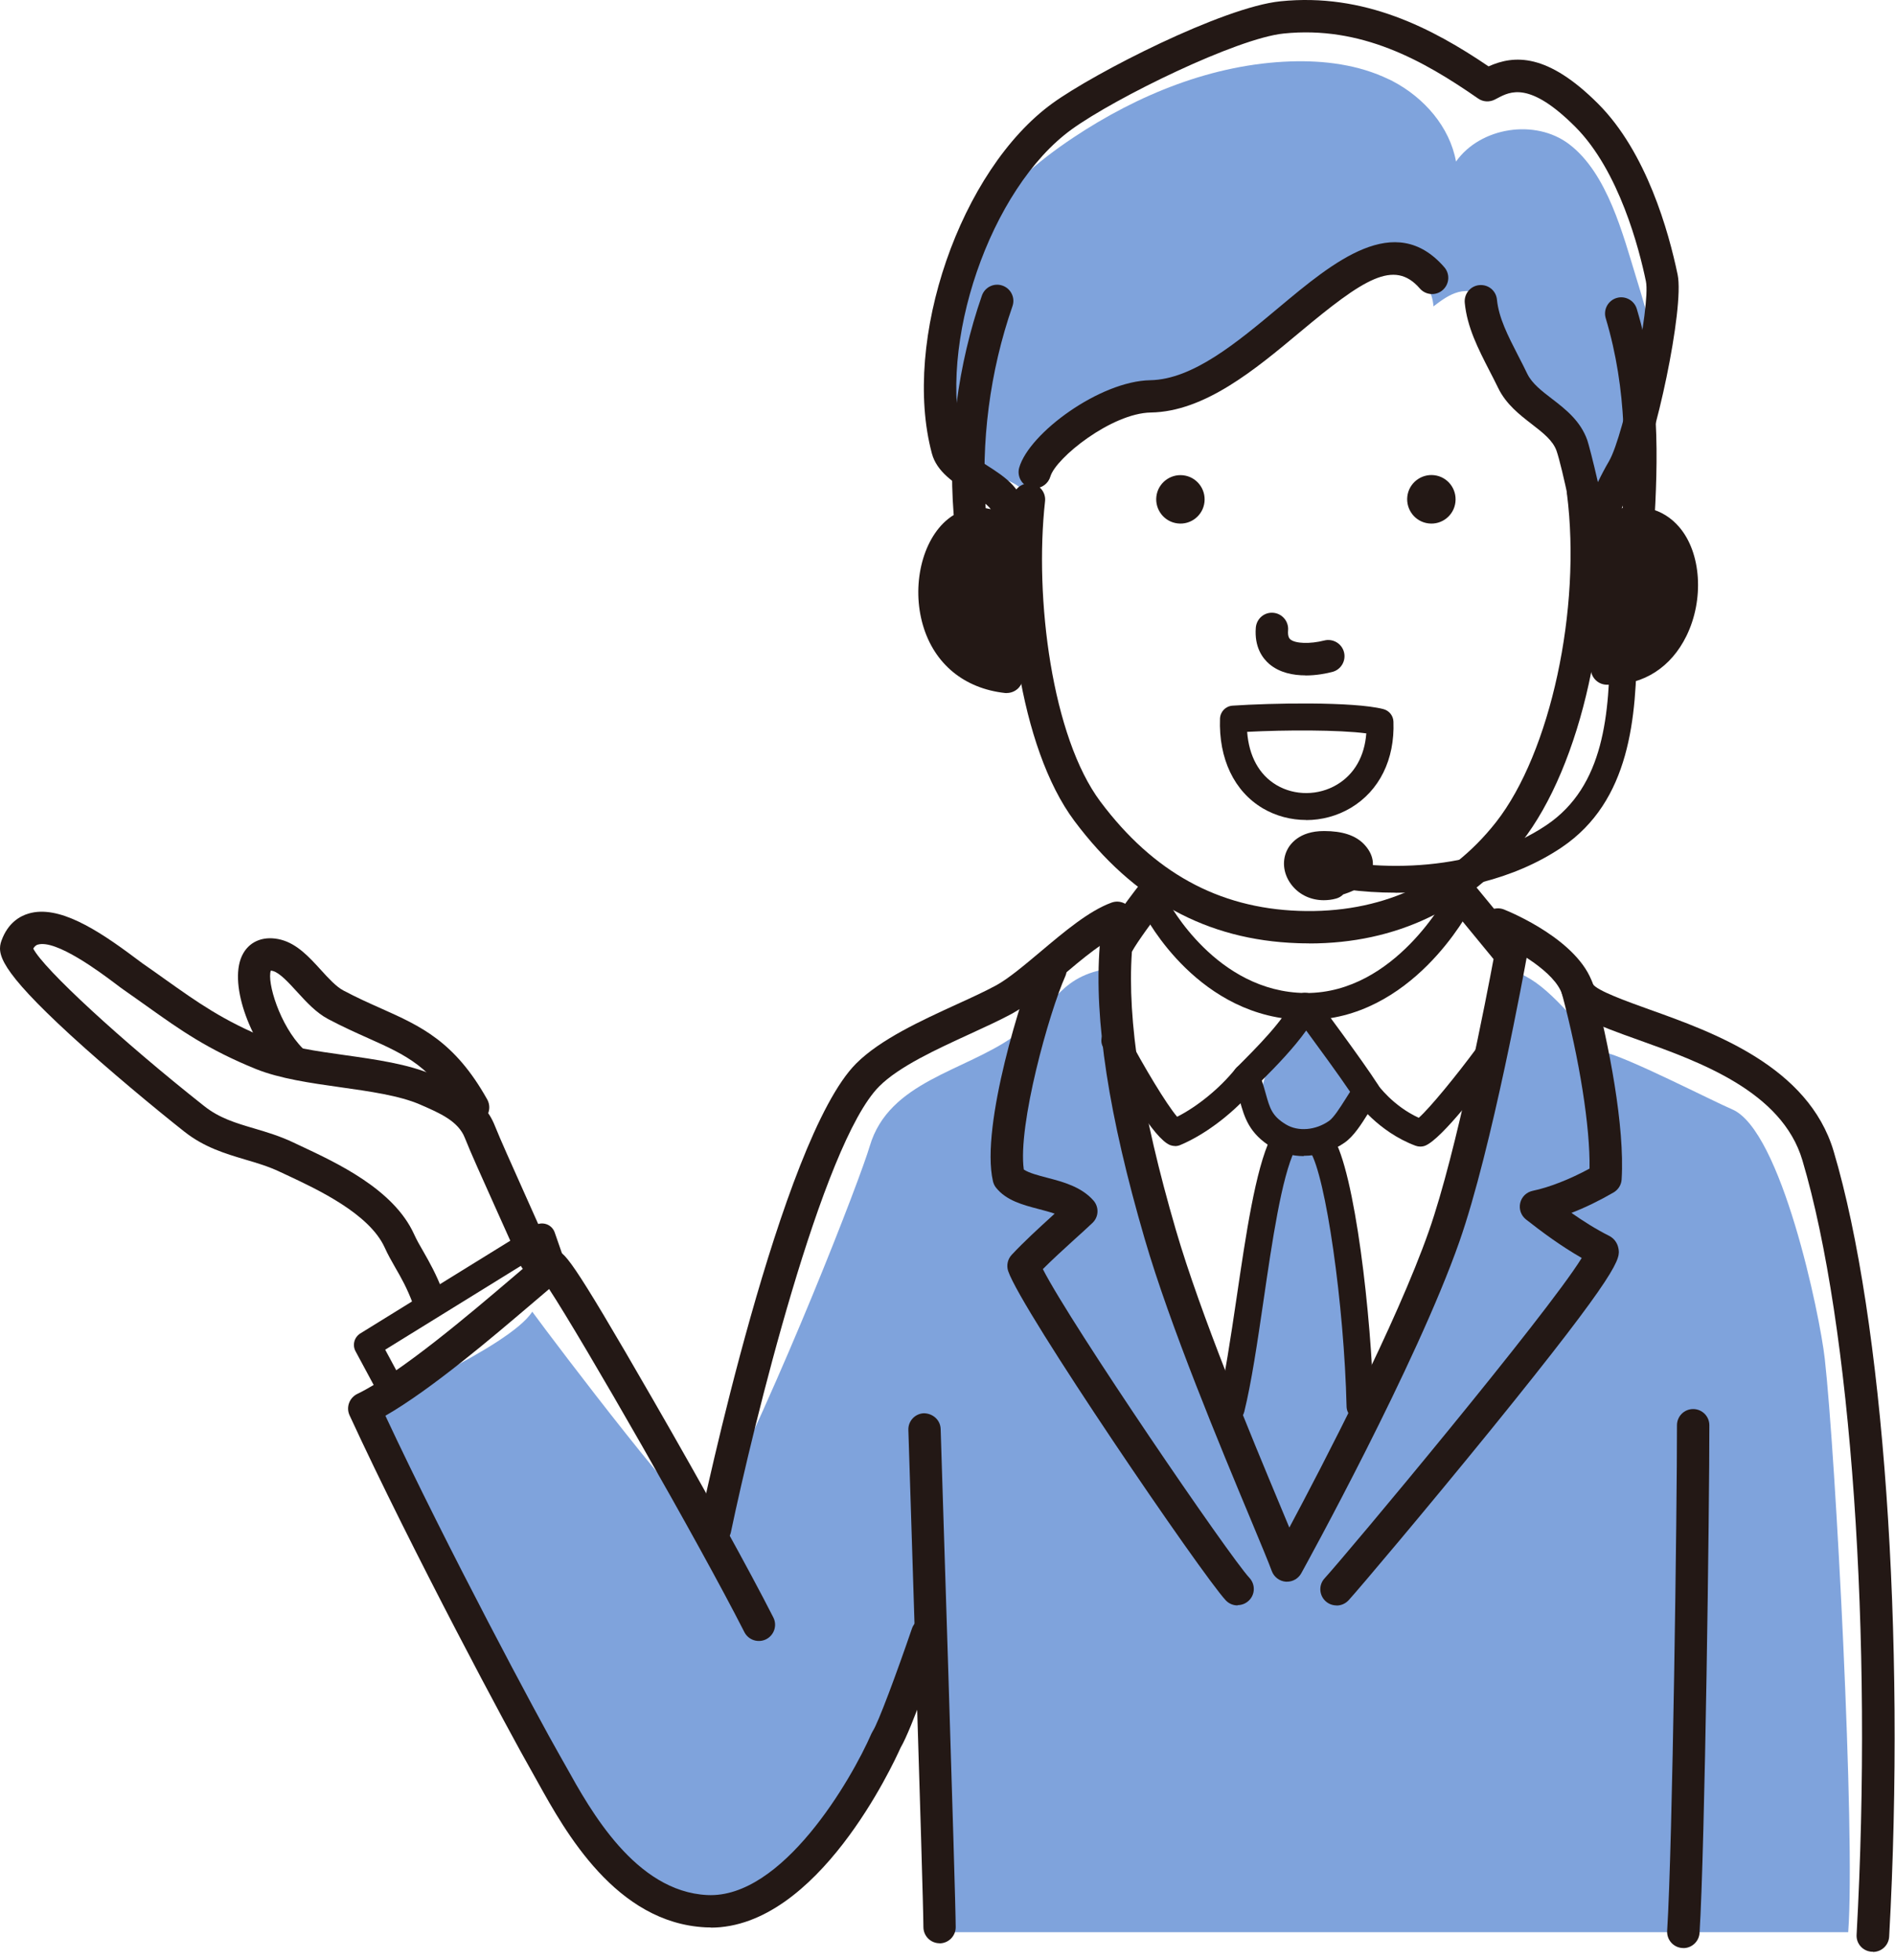 <svg width="236" height="244" viewBox="0 0 236 244" fill="none" xmlns="http://www.w3.org/2000/svg">
<path d="M172.967 9.877C169.207 8.051 164.902 7.505 160.715 7.647C151.036 7.98 141.713 11.775 133.659 17.137C129.199 20.114 124.976 23.661 122.236 28.263C118.073 35.249 117.753 43.849 118.346 51.963C118.488 54.015 118.785 56.268 120.303 57.668C121.703 58.961 123.743 59.163 125.51 59.839C127.289 60.515 129.045 62.258 128.44 64.061C129.626 59.388 131.132 54.37 135.035 51.536C139.839 48.048 146.623 49.033 151.925 46.376C155.377 44.644 157.88 41.536 160.489 38.701C163.111 35.866 166.183 33.114 169.978 32.474C173.774 31.833 178.305 34.289 178.519 38.144C179.479 37.42 180.464 36.673 181.626 36.364C182.789 36.056 184.176 36.293 184.912 37.242C185.469 37.966 185.552 38.938 185.695 39.84C186.489 44.608 189.739 48.523 192.562 52.449C195.385 56.375 197.995 61.013 197.2 65.781C201.387 60.633 205.527 54.952 206.132 48.357C206.559 43.707 205.171 39.105 203.795 34.645C202.123 29.224 200.201 21.585 195.421 17.955C191.21 14.753 184.366 15.82 181.33 20.114C180.547 15.796 177.356 12.167 173.478 10.127C173.311 10.032 173.134 9.949 172.956 9.866L172.967 9.877Z" fill="#7FA3DC"/>
<path d="M162.541 125.304C160.062 130.855 156.349 132.694 157.132 138.957C157.452 141.471 159.611 139.751 159.741 142.42C159.955 146.762 154.012 171.885 154.688 176.333C155.341 180.627 159.563 189.013 161.319 193.247C162.576 192.453 169.017 176.392 169.385 175.087C168.578 171.339 166.206 146.821 163.49 141.068C164.865 140.617 168.448 137.284 169.788 136.988C169.788 136.988 164.64 127.902 162.541 125.292V125.304Z" fill="#7FA3DC"/>
<path d="M230.185 240.563H117.704L115.83 204.812L111.275 217.789C111.275 217.789 100.03 238.144 88.24 237.218C76.462 236.293 66.131 217.659 66.131 217.659C65.395 217.113 46.168 175.158 46.168 175.158C46.168 175.158 63.557 167.662 66.285 163.308C69.226 167.33 87.054 190.851 88.24 189.819C97.255 172.276 107.1 146.833 108.321 142.681C110.706 134.627 120.1 133.405 126.268 129.016C131.854 125.043 131.7 121.247 139.125 120.44C136.824 120.701 143.846 152.538 144.392 154.472C146.064 160.509 158.246 187.388 160.286 194.896C165.493 184.766 174.484 169.18 178.493 157.401C179.739 153.748 184.922 136.774 187.864 120.713C191.885 121.781 194.293 124.995 199.784 131.021C202.287 131.436 213.389 137.13 215.714 138.114C221.846 140.7 226.638 163.641 227.255 169.18C228.607 181.172 231.086 228.441 230.173 240.552L230.185 240.563Z" fill="#7FA3DC"/>
<path d="M163.062 117.451C162.588 117.451 162.102 117.451 161.615 117.428C150.276 117.036 141.178 112.054 133.812 102.221C126.933 93.04 124.726 74.631 126.138 61.974C126.257 60.871 127.265 60.077 128.368 60.195C129.471 60.314 130.278 61.322 130.147 62.425C128.807 74.477 131.013 91.759 137.05 99.813C143.633 108.603 151.723 113.051 161.758 113.407C171.852 113.762 180.344 109.943 186.311 102.363C193.083 93.74 196.974 75.793 195.147 61.5C195.005 60.397 195.788 59.389 196.891 59.246C197.994 59.104 199.002 59.887 199.145 60.99C201.114 76.481 196.962 95.341 189.478 104.854C182.978 113.122 173.856 117.463 163.05 117.463L163.062 117.451Z" fill="#231815"/>
<path d="M162.588 84.085C161.058 84.085 159.374 83.764 158.092 82.685C157.215 81.938 156.207 80.55 156.396 78.142C156.491 77.027 157.452 76.197 158.567 76.292C159.682 76.386 160.5 77.359 160.417 78.462C160.346 79.304 160.607 79.518 160.69 79.601C161.319 80.135 163.145 80.194 164.925 79.743C166.004 79.471 167.107 80.123 167.38 81.202C167.653 82.282 167 83.385 165.921 83.658C165.197 83.847 163.952 84.097 162.588 84.097V84.085Z" fill="#231815"/>
<path d="M160.287 196.924C160.287 196.924 160.181 196.924 160.133 196.924C159.35 196.865 158.662 196.343 158.389 195.608C157.998 194.528 157.002 192.156 155.756 189.155C151.996 180.152 145.71 165.076 142.555 154.234C138.071 138.861 136.244 126.941 136.956 117.819C136.968 117.617 137.015 117.416 137.098 117.226C137.822 115.435 141.416 110.773 142.507 109.385C143.195 108.508 144.464 108.353 145.342 109.041C146.22 109.729 146.374 110.998 145.686 111.876C143.788 114.308 141.558 117.368 140.965 118.495C140.36 127.083 142.151 138.411 146.433 153.107C149.529 163.724 155.768 178.669 159.493 187.601C159.884 188.538 160.24 189.404 160.572 190.187C164.676 182.501 173.916 164.767 177.949 153.273C181.448 143.298 185.172 123.857 186.003 119.408L180.179 112.327C179.467 111.461 179.598 110.192 180.452 109.492C181.317 108.78 182.587 108.911 183.286 109.765L189.703 117.57C190.083 118.032 190.237 118.626 190.13 119.207C189.952 120.179 185.801 143.049 181.744 154.602C176.395 169.856 162.636 194.825 162.055 195.88C161.699 196.521 161.023 196.924 160.287 196.924Z" fill="#231815"/>
<path d="M162.362 143.938C160.975 143.938 159.622 143.582 158.436 142.87C155.542 141.139 154.973 139.075 154.415 137.082C154.214 136.346 154 135.575 153.644 134.745C153.383 134.116 153.526 133.393 154.012 132.907C156.55 130.368 159.706 127.213 161.046 124.532C161.307 124.01 161.817 123.666 162.398 123.607C162.991 123.571 163.549 123.809 163.893 124.271C164.13 124.592 169.728 132.088 171.614 135.054C172.029 135.694 171.946 136.536 171.436 137.094C171.164 137.39 170.748 138.043 170.345 138.683C169.527 139.988 168.59 141.471 167.451 142.265C165.885 143.357 164.094 143.902 162.362 143.902V143.938ZM157.143 134.532C157.345 135.125 157.499 135.682 157.642 136.192C158.14 137.971 158.413 138.956 160.156 140C161.674 140.913 163.833 140.735 165.529 139.549C166.099 139.146 166.905 137.877 167.498 136.94C167.712 136.596 167.937 136.252 168.139 135.931C166.692 133.784 164.237 130.439 162.671 128.304C161.129 130.463 159.041 132.634 157.143 134.532Z" fill="#231815"/>
<path d="M153.324 177.044C153.193 177.044 153.063 177.032 152.92 176.997C152.019 176.771 151.461 175.87 151.687 174.968C152.541 171.445 153.252 166.629 154.012 161.517C155.162 153.712 156.348 145.646 158.234 141.696C158.638 140.854 159.634 140.498 160.476 140.902C161.318 141.305 161.662 142.301 161.271 143.143C159.598 146.631 158.448 154.448 157.345 162.003C156.585 167.187 155.862 172.086 154.96 175.763C154.771 176.534 154.083 177.044 153.324 177.044Z" fill="#231815"/>
<path d="M169.384 176.772C168.471 176.772 167.724 176.048 167.7 175.135C167.404 162.431 165.102 146.382 163.145 143.334C162.647 142.551 162.873 141.507 163.655 141.009C164.438 140.51 165.47 140.736 165.98 141.519C168.744 145.824 170.808 163.961 171.069 175.063C171.092 175.989 170.357 176.76 169.432 176.783H169.396L169.384 176.772Z" fill="#231815"/>
<path d="M89.046 192.37C88.904 192.37 88.774 192.358 88.631 192.322C87.54 192.097 86.84 191.029 87.066 189.938C87.481 187.981 97.207 141.839 106.625 132.409C109.626 129.408 114.691 127.083 119.174 125.031C121.001 124.201 122.721 123.406 124.073 122.671C125.591 121.84 127.537 120.203 129.6 118.472C132.566 115.981 135.626 113.395 138.437 112.375C139.481 111.995 140.643 112.541 141.023 113.585C141.402 114.628 140.857 115.791 139.813 116.17C137.678 116.941 134.772 119.397 132.21 121.556C129.992 123.43 127.892 125.185 126.006 126.217C124.536 127.012 122.756 127.83 120.87 128.696C116.707 130.606 111.974 132.765 109.495 135.256C102.379 142.373 93.755 177.732 91.027 190.756C90.826 191.705 89.995 192.358 89.058 192.358L89.046 192.37Z" fill="#231815"/>
<path d="M233.234 242.995C233.234 242.995 233.163 242.995 233.115 242.995C232 242.936 231.146 241.987 231.218 240.872C233.27 203.709 230.553 164.957 224.468 144.46C221.918 135.861 211.623 132.184 204.103 129.491C198.848 127.617 195.373 126.371 194.53 123.762C193.641 121.022 188.695 118.139 185.789 116.977C184.757 116.562 184.259 115.387 184.674 114.355C185.089 113.324 186.251 112.825 187.295 113.229C188.244 113.608 196.606 117.096 198.374 122.516C198.848 123.335 202.679 124.699 205.478 125.707C213.343 128.518 225.216 132.765 228.359 143.333C234.574 164.234 237.35 203.531 235.274 241.109C235.215 242.189 234.325 243.019 233.258 243.019L233.234 242.995Z" fill="#231815"/>
<path d="M154.119 199.877C153.585 199.877 153.04 199.664 152.648 199.237C149.671 196.046 127.217 163.154 125.557 158.255C125.32 157.555 125.486 156.772 125.996 156.227C127.526 154.59 129.317 152.953 131.049 151.375C131.143 151.28 131.25 151.197 131.345 151.102C130.728 150.889 130.04 150.711 129.364 150.533C127.383 150.011 125.331 149.477 124.05 147.876C123.861 147.639 123.73 147.366 123.659 147.057C122.07 140.142 127.419 123.405 128.985 119.882C129.435 118.862 130.633 118.4 131.654 118.862C132.674 119.313 133.124 120.511 132.674 121.531C130.633 126.11 126.731 140.107 127.502 145.61C128.131 146.037 129.329 146.346 130.408 146.63C132.413 147.152 134.678 147.757 136.185 149.477C136.896 150.296 136.837 151.529 136.042 152.265C135.331 152.941 134.56 153.641 133.777 154.341C132.448 155.55 131.084 156.796 129.874 158.006C133.445 165.004 153.111 193.781 155.602 196.449C156.361 197.268 156.325 198.537 155.507 199.296C155.115 199.664 154.617 199.842 154.131 199.842L154.119 199.877Z" fill="#231815"/>
<path d="M166.443 199.878C165.957 199.878 165.47 199.7 165.091 199.356C164.272 198.609 164.201 197.328 164.96 196.509C167.985 193.176 192.68 163.617 196.986 156.618C194.377 155.124 192.04 153.392 190.047 151.826C189.43 151.34 189.146 150.545 189.324 149.774C189.502 149.003 190.106 148.422 190.889 148.256C192.906 147.841 195.492 146.833 197.959 145.492C198.042 140.344 196.725 131.97 194.507 123.655C194.222 122.576 194.863 121.472 195.942 121.188C197.022 120.903 198.125 121.544 198.409 122.623C200.39 130.036 202.359 140.285 201.956 146.833C201.92 147.509 201.541 148.114 200.96 148.458C199.228 149.466 197.425 150.344 195.705 151.008C197.164 152.028 198.742 153.036 200.402 153.867C201.007 154.175 201.422 154.732 201.553 155.409C201.79 156.678 202.003 157.876 185.741 177.922C177.616 187.921 169.302 197.755 167.961 199.226C167.558 199.664 167.012 199.89 166.467 199.89L166.443 199.878Z" fill="#231815"/>
<path d="M198.23 70.467C198.064 70.467 197.898 70.444 197.744 70.408C196.665 70.135 196.012 69.044 196.273 67.965C196.38 66.695 194.53 58.084 193.853 56.139C193.403 54.857 192.193 53.908 190.781 52.817C189.275 51.655 187.567 50.338 186.582 48.31C186.227 47.574 185.859 46.863 185.503 46.175C184.068 43.375 182.716 40.742 182.419 37.706C182.312 36.59 183.119 35.606 184.222 35.499C185.361 35.392 186.321 36.199 186.428 37.302C186.654 39.58 187.78 41.774 189.097 44.336C189.465 45.048 189.844 45.783 190.212 46.554C190.793 47.74 191.991 48.666 193.26 49.638C194.945 50.931 196.842 52.402 197.685 54.822C197.815 55.19 198.408 57.42 199.001 60.029C199.405 59.187 199.855 58.321 200.389 57.408C202.299 54.11 205.596 38.002 204.979 35.025C204.161 31.063 201.658 21.265 196.178 15.785C190.497 10.103 188.089 11.384 186.488 12.227L186.144 12.405C185.479 12.737 184.685 12.689 184.08 12.262C177.2 7.482 169.49 3.188 159.871 4.173C154.035 4.766 138.935 12.155 133.467 16.105C123.314 23.448 116.624 42.925 119.957 55.415C120.159 56.186 121.689 57.159 122.911 57.941C125.081 59.329 127.798 61.061 127.489 64.109C127.371 65.213 126.386 66.019 125.271 65.912C124.168 65.794 123.361 64.809 123.468 63.694C123.527 63.125 121.784 62.01 120.728 61.334C118.819 60.112 116.66 58.736 116.055 56.459C112.283 42.355 119.59 21.159 131.095 12.844C136.35 9.048 152.291 0.899 159.444 0.163C169.905 -0.916 178.398 3.532 185.384 8.265C188.575 6.83 192.703 6.592 199.025 12.915C205.051 18.94 207.814 28.833 208.929 34.194C209.795 38.358 206.071 55.605 203.876 59.412C201.978 62.698 201.124 65.296 200.211 68.937C199.986 69.851 199.155 70.467 198.254 70.467H198.23Z" fill="#231815"/>
<path d="M150.002 62.52C149.812 64.181 148.306 65.367 146.657 65.165C145.008 64.976 143.822 63.469 144.012 61.82C144.202 60.172 145.708 58.985 147.357 59.175C149.018 59.365 150.192 60.871 150.002 62.52Z" fill="#231815"/>
<path d="M181.256 62.52C181.066 64.181 179.56 65.367 177.911 65.165C176.262 64.976 175.076 63.469 175.266 61.809C175.456 60.16 176.962 58.974 178.611 59.163C180.272 59.353 181.446 60.86 181.256 62.508V62.52Z" fill="#231815"/>
<path d="M128.878 60.8C128.688 60.8 128.499 60.777 128.309 60.717C127.241 60.409 126.625 59.282 126.933 58.215C128.178 53.909 136.991 47.444 143.254 47.337C148.532 47.242 154.001 42.688 159.291 38.263C166.064 32.605 173.738 26.2 179.87 33.269C180.606 34.112 180.511 35.381 179.669 36.116C178.826 36.852 177.557 36.757 176.822 35.915C173.619 32.226 169.812 34.74 161.877 41.359C156.325 45.997 150.027 51.252 143.325 51.358C138.438 51.441 131.488 57.005 130.812 59.33C130.551 60.207 129.756 60.788 128.878 60.788V60.8Z" fill="#231815"/>
<path d="M162.672 102.09C160.786 102.09 158.911 101.604 157.275 100.643C153.704 98.532 151.759 94.463 151.937 89.469C151.973 88.603 152.637 87.916 153.503 87.856C158.2 87.536 168.531 87.323 172.279 88.283C173.003 88.473 173.513 89.102 173.537 89.849C173.714 94.558 171.781 98.461 168.223 100.584C166.526 101.592 164.593 102.102 162.672 102.102V102.09ZM155.317 91.106C155.543 94.143 156.812 96.468 158.983 97.749C161.248 99.089 164.202 99.066 166.503 97.69C168.673 96.397 169.943 94.155 170.156 91.308C166.74 90.857 160.098 90.869 155.317 91.118V91.106Z" fill="#231815"/>
<path d="M124.229 65.877C115.701 61.31 111.55 82.756 125.38 84.274L124.229 65.877Z" fill="#231815"/>
<path d="M125.391 86.291C125.32 86.291 125.249 86.291 125.166 86.279C120.077 85.722 116.365 82.661 114.953 77.881C113.494 72.947 114.823 67.241 118.049 64.631C120.113 62.959 122.71 62.757 125.189 64.086C125.806 64.418 126.209 65.047 126.245 65.735L127.396 84.132C127.431 84.725 127.206 85.306 126.779 85.722C126.399 86.077 125.901 86.279 125.391 86.279V86.291ZM121.916 67.253C121.441 67.253 121.014 67.419 120.587 67.775C118.867 69.174 117.752 73.112 118.82 76.754C119.342 78.545 120.54 80.668 123.197 81.712L122.295 67.3C122.165 67.277 122.034 67.265 121.916 67.265V67.253Z" fill="#231815"/>
<path d="M201.281 65.532C212.561 61.974 212.217 83.87 200.143 83.241L201.281 65.532Z" fill="#231815"/>
<path d="M200.64 85.258C200.438 85.258 200.237 85.258 200.023 85.246C199.49 85.223 198.979 84.974 198.624 84.57C198.268 84.167 198.078 83.633 198.114 83.1L199.252 65.39C199.3 64.56 199.869 63.848 200.664 63.599C204.08 62.52 207.093 63.243 209.133 65.627C211.873 68.818 212.252 74.642 210.022 79.185C208.113 83.076 204.709 85.258 200.628 85.258H200.64ZM203.19 67.169L202.301 81.024C204.459 80.466 205.705 78.841 206.417 77.406C207.923 74.334 207.781 70.23 206.084 68.26C205.361 67.418 204.4 67.062 203.19 67.169Z" fill="#231815"/>
<path d="M120.765 65.818C119.721 65.818 118.832 65.011 118.76 63.955C118.061 54.834 119.282 45.439 122.283 36.804C122.651 35.748 123.801 35.191 124.845 35.559C125.901 35.926 126.458 37.077 126.091 38.121C123.268 46.246 122.129 55.071 122.781 63.647C122.864 64.762 122.034 65.723 120.919 65.818C120.872 65.818 120.812 65.818 120.765 65.818Z" fill="#231815"/>
<path d="M203.972 67.858C203.972 67.858 203.889 67.858 203.853 67.858C202.738 67.787 201.896 66.838 201.955 65.722C202.465 57.147 202.691 48.689 199.974 39.615C199.654 38.547 200.259 37.421 201.327 37.1C202.382 36.78 203.521 37.385 203.841 38.453C206.747 48.155 206.51 56.992 205.976 65.948C205.917 67.016 205.027 67.846 203.96 67.846L203.972 67.858Z" fill="#231815"/>
<path d="M173.808 111.141C169.656 111.141 165.671 110.595 162.279 109.658C161.389 109.409 160.855 108.484 161.104 107.594C161.353 106.704 162.279 106.17 163.168 106.42C171.625 108.756 184.009 108.507 192.608 102.719C199.82 97.856 200.46 88.829 200.496 79.992C200.496 79.067 201.255 78.319 202.18 78.319C203.105 78.319 203.853 79.079 203.853 80.004C203.805 89.315 203.046 99.73 194.482 105.506C188.492 109.539 180.901 111.152 173.796 111.152L173.808 111.141Z" fill="#231815"/>
<path d="M166.918 109.35C166.253 109.576 165.542 109.706 164.984 109.766C164.735 109.588 165.909 109.932 165.85 109.92C161.853 110.999 159.896 105.46 164.901 105.483C166.147 105.483 167.57 105.661 168.365 106.468C169.752 107.868 168.46 108.828 166.918 109.35Z" fill="#231815"/>
<path d="M164.853 112.078C163.335 112.078 161.923 111.462 160.963 110.311C159.871 109.006 159.599 107.322 160.263 105.898C160.607 105.163 161.746 103.467 164.877 103.467H164.924C167.166 103.467 168.767 104.001 169.811 105.044C171.128 106.373 171.057 107.654 170.903 108.306C170.582 109.635 169.467 110.631 167.57 111.26C167.475 111.295 167.38 111.319 167.285 111.355C167.036 111.604 166.739 111.782 166.383 111.877C165.873 112.019 165.351 112.078 164.853 112.078ZM163.975 107.63C164.011 107.701 164.082 107.773 164.177 107.856C164.45 107.749 164.782 107.69 165.185 107.713C165.411 107.678 165.636 107.63 165.861 107.571C165.601 107.535 165.28 107.523 164.889 107.512C164.355 107.512 164.118 107.583 163.975 107.642V107.63Z" fill="#231815"/>
<path d="M209.642 242.532C209.642 242.532 209.559 242.532 209.511 242.532C208.396 242.461 207.554 241.5 207.625 240.385C208.301 229.793 208.859 187.328 208.847 177.447C208.847 176.332 209.748 175.431 210.863 175.431C211.978 175.431 212.88 176.332 212.88 177.447C212.892 187.363 212.334 229.994 211.658 240.658C211.587 241.725 210.697 242.544 209.642 242.544V242.532Z" fill="#231815"/>
<path d="M88.526 239.971C88.313 239.971 88.099 239.971 87.886 239.959C76.712 239.413 70.39 228.038 66.998 221.929C66.713 221.419 66.452 220.944 66.215 220.529C63.57 215.915 51.317 193.081 43.536 176.214C43.074 175.218 43.501 174.032 44.497 173.545C49.846 170.971 58.754 163.38 63.546 159.299C67.923 155.575 68.006 155.492 69.109 155.67C70.283 155.86 70.77 155.931 81.386 174.364C87.554 185.063 93.413 195.667 96.307 201.373C96.817 202.369 96.414 203.579 95.418 204.089C94.421 204.587 93.211 204.196 92.701 203.199C87.067 192.109 72.501 166.76 68.386 160.486C67.745 161.031 66.939 161.707 66.156 162.383C61.387 166.44 53.725 172.976 47.996 176.262C55.741 192.809 67.164 214.112 69.702 218.537C69.951 218.964 70.224 219.462 70.521 219.984C73.533 225.404 79.144 235.499 88.076 235.938C97.434 236.4 106.034 221.573 108.536 215.82C108.584 215.713 108.643 215.607 108.702 215.512C109.367 214.515 111.691 208.252 113.566 202.772C113.921 201.717 115.072 201.147 116.128 201.515C117.183 201.871 117.741 203.021 117.385 204.077C116.744 205.975 113.53 215.298 112.166 217.576C111.241 219.64 101.835 239.994 88.502 239.994L88.526 239.971Z" fill="#231815"/>
<path d="M53.274 163.534C52.455 163.534 51.684 163.036 51.388 162.229C50.688 160.367 49.953 159.062 49.229 157.817C48.755 156.986 48.304 156.204 47.901 155.302C45.967 151.091 39.526 148.078 35.671 146.275L34.829 145.884C33.43 145.22 32.03 144.805 30.535 144.366C28.033 143.618 25.435 142.847 22.956 140.89C19.398 138.079 13.55 133.239 8.782 128.874C-0.138 120.678 -0.387 118.709 0.182 117.119C0.977 114.913 2.46 114.059 3.563 113.739C7.263 112.636 12.079 115.708 16.741 119.195C17.144 119.492 17.476 119.741 17.713 119.919C18.733 120.619 19.67 121.295 20.572 121.935C24.617 124.806 27.807 127.083 33.382 129.349C35.897 130.369 39.479 130.879 42.942 131.365C46.821 131.911 50.83 132.48 53.902 133.809L54.009 133.856C56.773 135.054 60.201 136.537 61.636 140.179C62.276 141.792 63.771 145.101 65.206 148.316C67.092 152.515 68.266 155.124 68.575 156.061C68.919 157.117 68.338 158.256 67.282 158.6C66.226 158.944 65.088 158.362 64.744 157.307C64.495 156.536 62.917 153.037 61.529 149.964C60.07 146.714 58.552 143.357 57.888 141.661C57.069 139.585 54.804 138.601 52.408 137.557L52.301 137.51C49.727 136.395 45.991 135.873 42.385 135.363C38.684 134.841 34.853 134.295 31.876 133.097C25.862 130.654 22.493 128.269 18.235 125.233C17.346 124.604 16.42 123.94 15.412 123.24C15.139 123.05 14.772 122.777 14.321 122.433C12.506 121.069 6.991 116.942 4.713 117.606C4.595 117.641 4.369 117.713 4.144 118.104C5.437 120.63 15.092 129.539 25.447 137.723C27.321 139.206 29.337 139.811 31.674 140.499C33.24 140.961 34.865 141.448 36.537 142.242L37.368 142.634C42.005 144.805 49.004 148.067 51.554 153.63C51.886 154.365 52.289 155.077 52.728 155.824C53.487 157.153 54.341 158.659 55.16 160.818C55.551 161.862 55.029 163.024 53.985 163.415C53.748 163.499 53.511 163.546 53.274 163.546V163.534Z" fill="#231815"/>
<path d="M58.932 139.894C58.22 139.894 57.544 139.526 57.164 138.862C53.772 132.801 50.617 131.389 45.849 129.254C44.366 128.59 42.694 127.842 40.879 126.882C39.372 126.087 38.162 124.758 36.988 123.477C35.98 122.374 34.841 121.117 33.987 120.891C33.88 120.868 33.797 120.844 33.726 120.844C33.228 122.255 34.829 127.653 37.724 130.547C38.506 131.33 38.506 132.611 37.724 133.405C36.941 134.188 35.66 134.188 34.865 133.405C31.14 129.681 28.294 122.149 30.298 118.685C31.212 117.096 32.979 116.467 35.019 117.001C37.024 117.535 38.518 119.171 39.965 120.761C40.902 121.793 41.875 122.849 42.753 123.311C44.449 124.213 45.991 124.901 47.486 125.565C52.396 127.759 56.631 129.657 60.675 136.881C61.221 137.854 60.877 139.087 59.904 139.621C59.596 139.799 59.252 139.882 58.92 139.882L58.932 139.894Z" fill="#231815"/>
<path d="M146.35 142.681C146.125 142.681 145.899 142.634 145.686 142.551C143.681 141.697 140.052 135.446 137.359 130.345C136.92 129.527 137.241 128.507 138.059 128.08C138.877 127.653 139.898 127.961 140.325 128.779C142.471 132.836 145.259 137.474 146.599 139.04C149.138 137.759 151.949 135.458 153.858 133.073C154.44 132.35 155.495 132.231 156.219 132.812C156.942 133.394 157.061 134.449 156.48 135.173C153.977 138.304 150.253 141.199 146.979 142.563C146.777 142.646 146.552 142.693 146.338 142.693L146.35 142.681Z" fill="#231815"/>
<path d="M176.88 142.752C176.679 142.752 176.477 142.717 176.287 142.646C171.567 140.878 168.91 137.094 168.803 136.94C168.269 136.181 168.459 135.125 169.23 134.603C169.989 134.07 171.045 134.259 171.567 135.03C171.578 135.054 173.453 137.687 176.691 139.17C178.114 137.901 181.376 133.915 183.95 130.428C184.507 129.681 185.551 129.527 186.298 130.084C187.046 130.642 187.2 131.685 186.642 132.433C184.59 135.196 179.597 141.732 177.533 142.622C177.319 142.717 177.094 142.752 176.869 142.752H176.88Z" fill="#231815"/>
<path d="M117.017 241.94C115.902 241.94 115 241.038 115 239.923C115 236.305 113.15 178.61 113.126 178.029C113.09 176.914 113.968 175.989 115.071 175.953C116.186 175.977 117.111 176.795 117.147 177.91C117.218 180.294 119.021 236.246 119.021 239.935C119.021 241.05 118.12 241.951 117.005 241.951L117.017 241.94Z" fill="#231815"/>
<path d="M162.684 126.988C162.684 126.988 162.577 126.988 162.529 126.988C149.328 126.881 142.721 114.26 142.448 113.726C142.021 112.896 142.353 111.888 143.184 111.461C144.014 111.046 145.022 111.366 145.449 112.196C145.532 112.35 151.451 123.536 162.565 123.631H162.695C173.75 123.631 180.167 111.508 180.227 111.39C180.654 110.559 181.674 110.251 182.492 110.666C183.31 111.093 183.643 112.101 183.216 112.932C182.919 113.513 175.814 127 162.707 127L162.684 126.988Z" fill="#231815"/>
<path d="M48.529 174.269C47.936 174.269 47.355 173.948 47.047 173.379L44.283 168.243C43.856 167.46 44.117 166.487 44.876 166.013L66.618 152.574C67.057 152.301 67.579 152.253 68.065 152.419C68.539 152.585 68.919 152.965 69.085 153.451L70.354 157.105C70.663 157.983 70.2 158.943 69.322 159.24C68.445 159.548 67.484 159.086 67.175 158.208L66.594 156.535L47.972 168.041L49.988 171.79C50.427 172.608 50.119 173.628 49.3 174.067C49.051 174.209 48.778 174.269 48.506 174.269H48.529Z" fill="#231815"/>
</svg>
